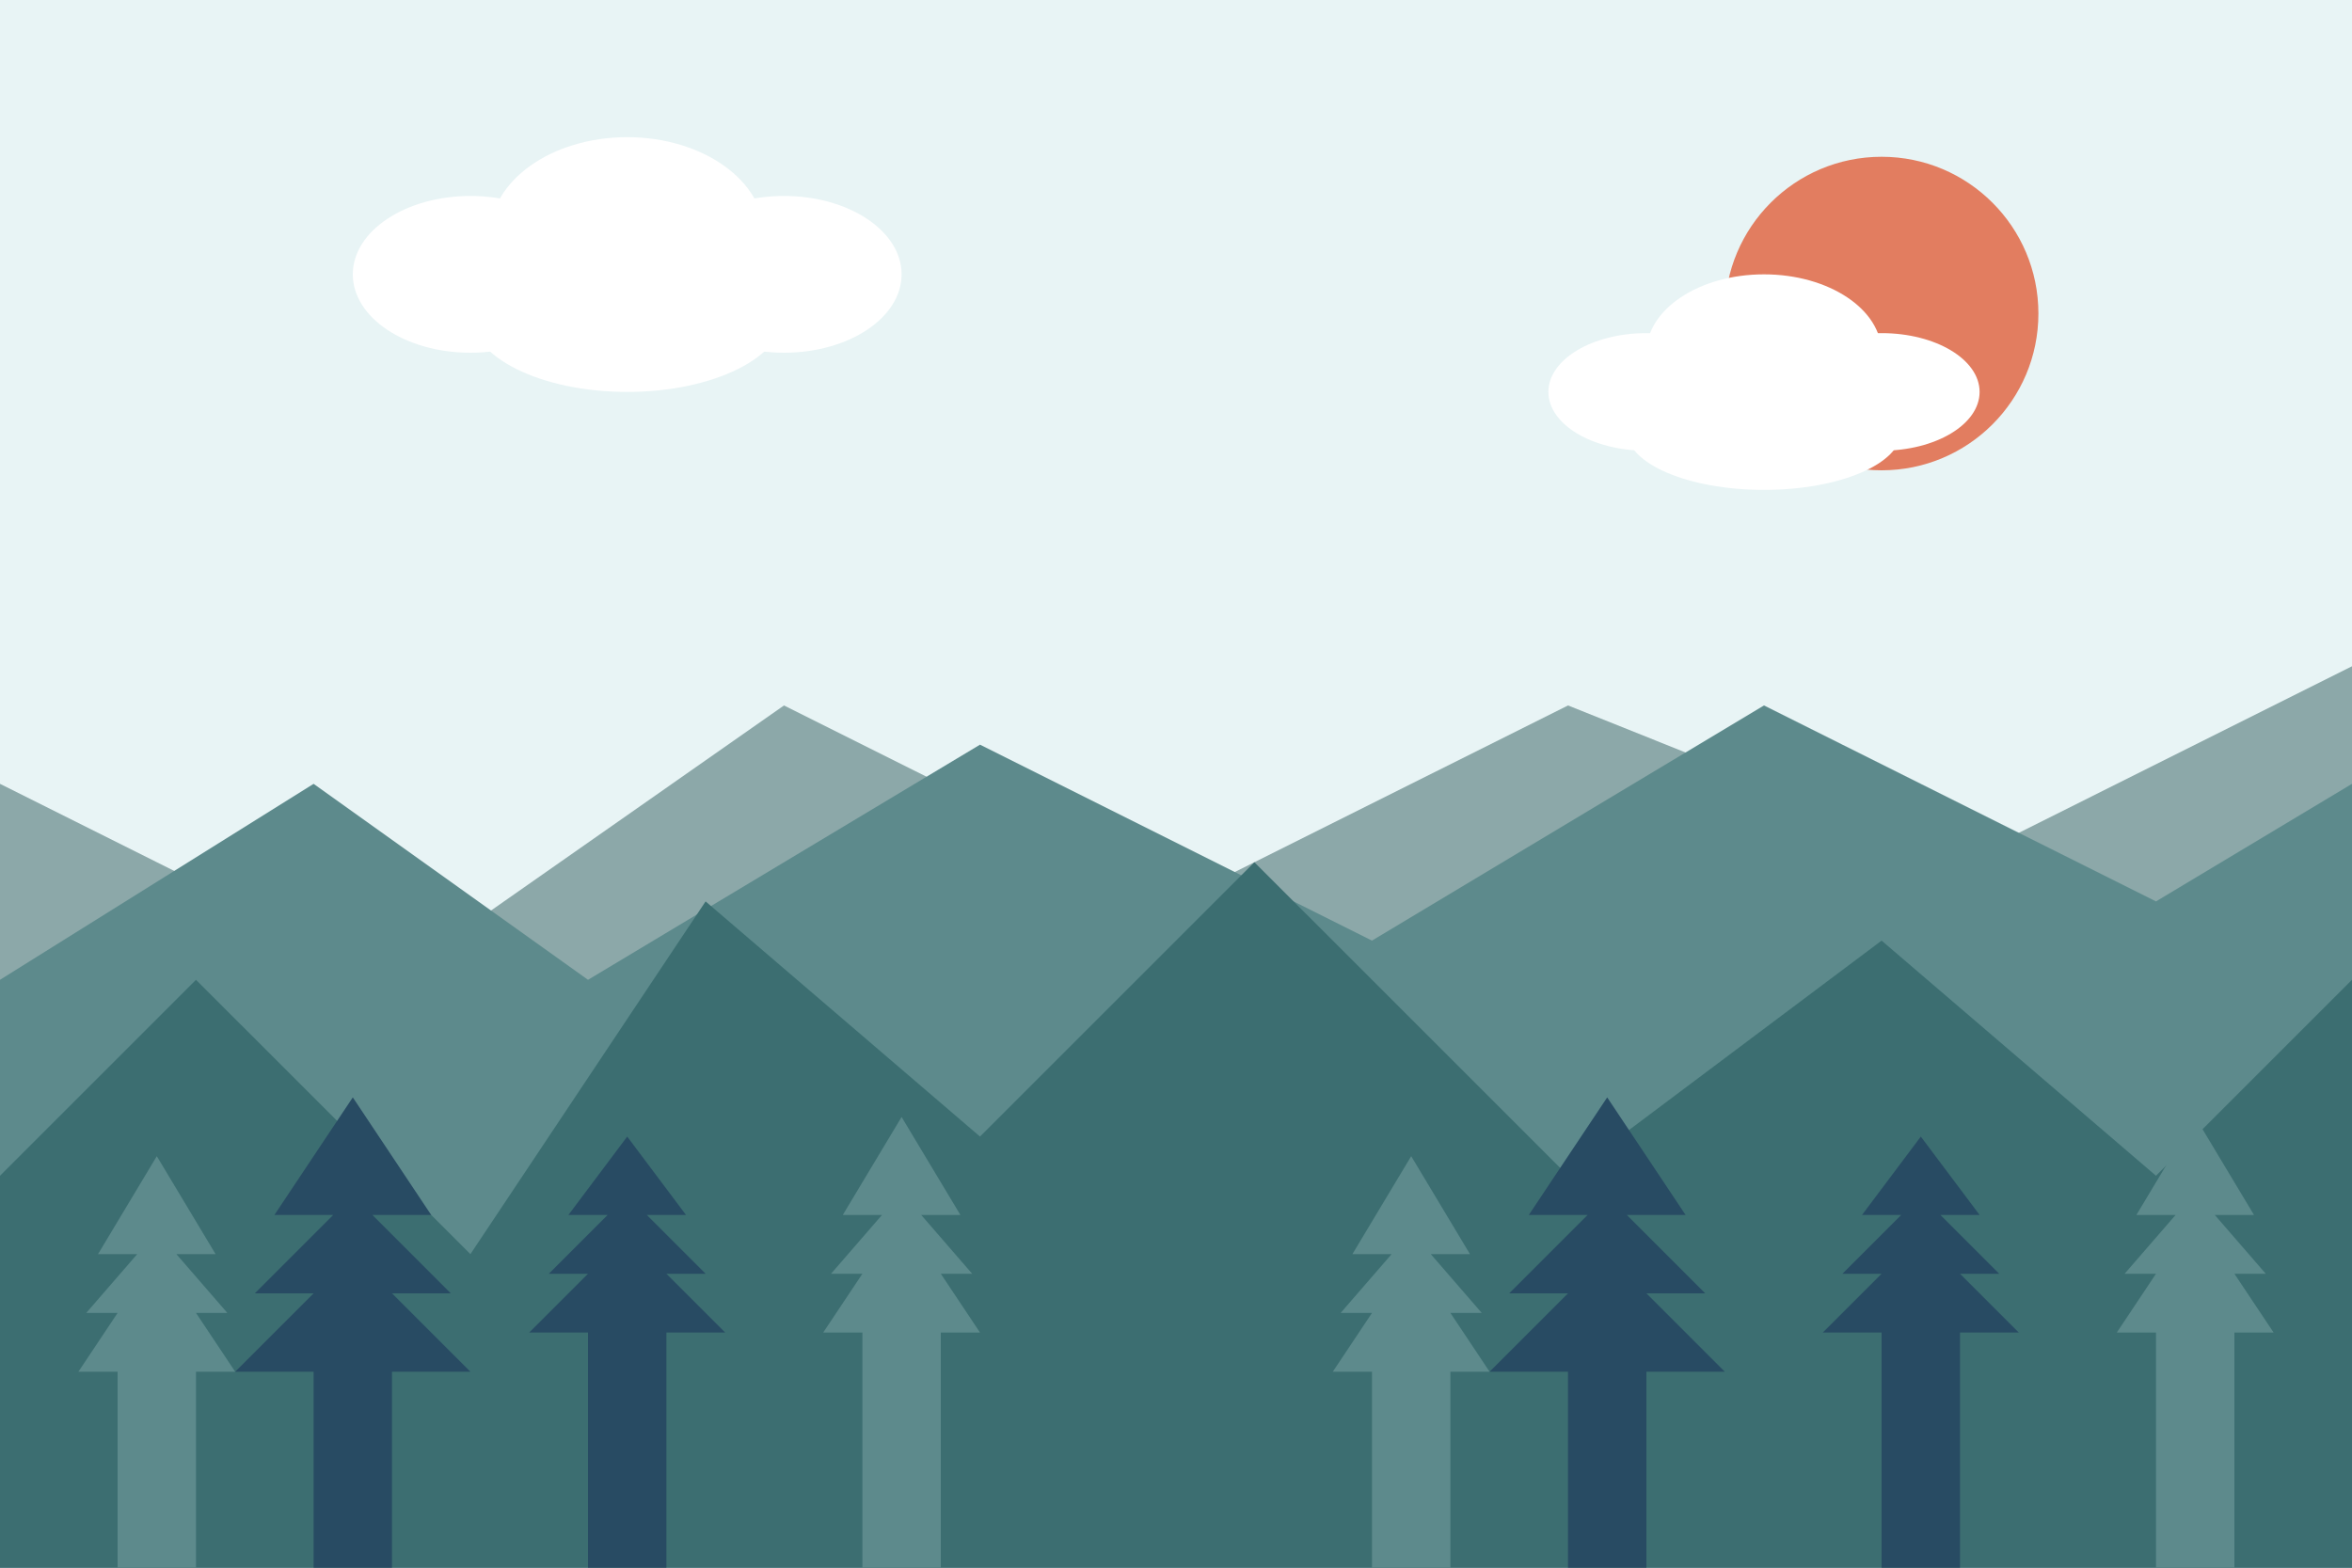 <svg xmlns="http://www.w3.org/2000/svg" width="600" height="400" viewBox="0 0 600 400">
  <style>
    .sky { fill: #e8f4f5; }
    .mountains-back { fill: #8ca8a9; }
    .mountains-mid { fill: #5d8a8c; }
    .mountains-front { fill: #3c6e71; }
    .sun { fill: #e27d60; }
    .trees { fill: #284b63; }
    .tree-accent { fill: #5d8a8c; }
    .cloud { fill: #ffffff; }
  </style>
  
  <!-- Tło niebo -->
  <rect class="sky" width="600" height="400" />
  
  <!-- Słońce -->
  <circle class="sun" cx="480" cy="80" r="40" />
  
  <!-- Chmury -->
  <g class="cloud">
    <ellipse cx="120" cy="70" rx="30" ry="20" />
    <ellipse cx="160" cy="60" rx="35" ry="25" />
    <ellipse cx="200" cy="70" rx="30" ry="20" />
    <ellipse cx="160" cy="80" rx="40" ry="20" />
  </g>
  
  <g class="cloud">
    <ellipse cx="420" cy="100" rx="25" ry="15" />
    <ellipse cx="450" cy="90" rx="30" ry="20" />
    <ellipse cx="480" cy="100" rx="25" ry="15" />
    <ellipse cx="450" cy="110" rx="35" ry="15" />
  </g>
  
  <!-- Góry w tle -->
  <polygon class="mountains-back" points="0,400 0,200 100,250 200,180 300,230 400,180 500,220 600,170 600,400" />
  
  <!-- Góry środkowe -->
  <polygon class="mountains-mid" points="0,400 0,250 80,200 150,250 250,190 350,240 450,180 550,230 600,200 600,400" />
  
  <!-- Góry na pierwszym planie -->
  <polygon class="mountains-front" points="0,400 0,300 50,250 120,320 180,230 250,290 320,220 400,300 480,240 550,300 600,250 600,400" />
  
  <!-- Drzewa -->
  <g class="trees">
    <polygon points="80,400 80,350 60,350 80,330 65,330 85,310 70,310 90,280 110,310 95,310 115,330 100,330 120,350 100,350 100,400" />
    <polygon points="150,400 150,340 135,340 150,325 140,325 155,310 145,310 160,290 175,310 165,310 180,325 170,325 185,340 170,340 170,400" />
    <polygon points="400,400 400,350 380,350 400,330 385,330 405,310 390,310 410,280 430,310 415,310 435,330 420,330 440,350 420,350 420,400" />
    <polygon points="480,400 480,340 465,340 480,325 470,325 485,310 475,310 490,290 505,310 495,310 510,325 500,325 515,340 500,340 500,400" />
  </g>
  
  <!-- Akcentowane drzewa -->
  <g class="tree-accent">
    <polygon points="30,400 30,350 20,350 30,335 22,335 35,320 25,320 40,295 55,320 45,320 58,335 50,335 60,350 50,350 50,400" />
    <polygon points="220,400 220,340 210,340 220,325 212,325 225,310 215,310 230,285 245,310 235,310 248,325 240,325 250,340 240,340 240,400" />
    <polygon points="350,400 350,350 340,350 350,335 342,335 355,320 345,320 360,295 375,320 365,320 378,335 370,335 380,350 370,350 370,400" />
    <polygon points="550,400 550,340 540,340 550,325 542,325 555,310 545,310 560,285 575,310 565,310 578,325 570,325 580,340 570,340 570,400" />
  </g>
</svg>
